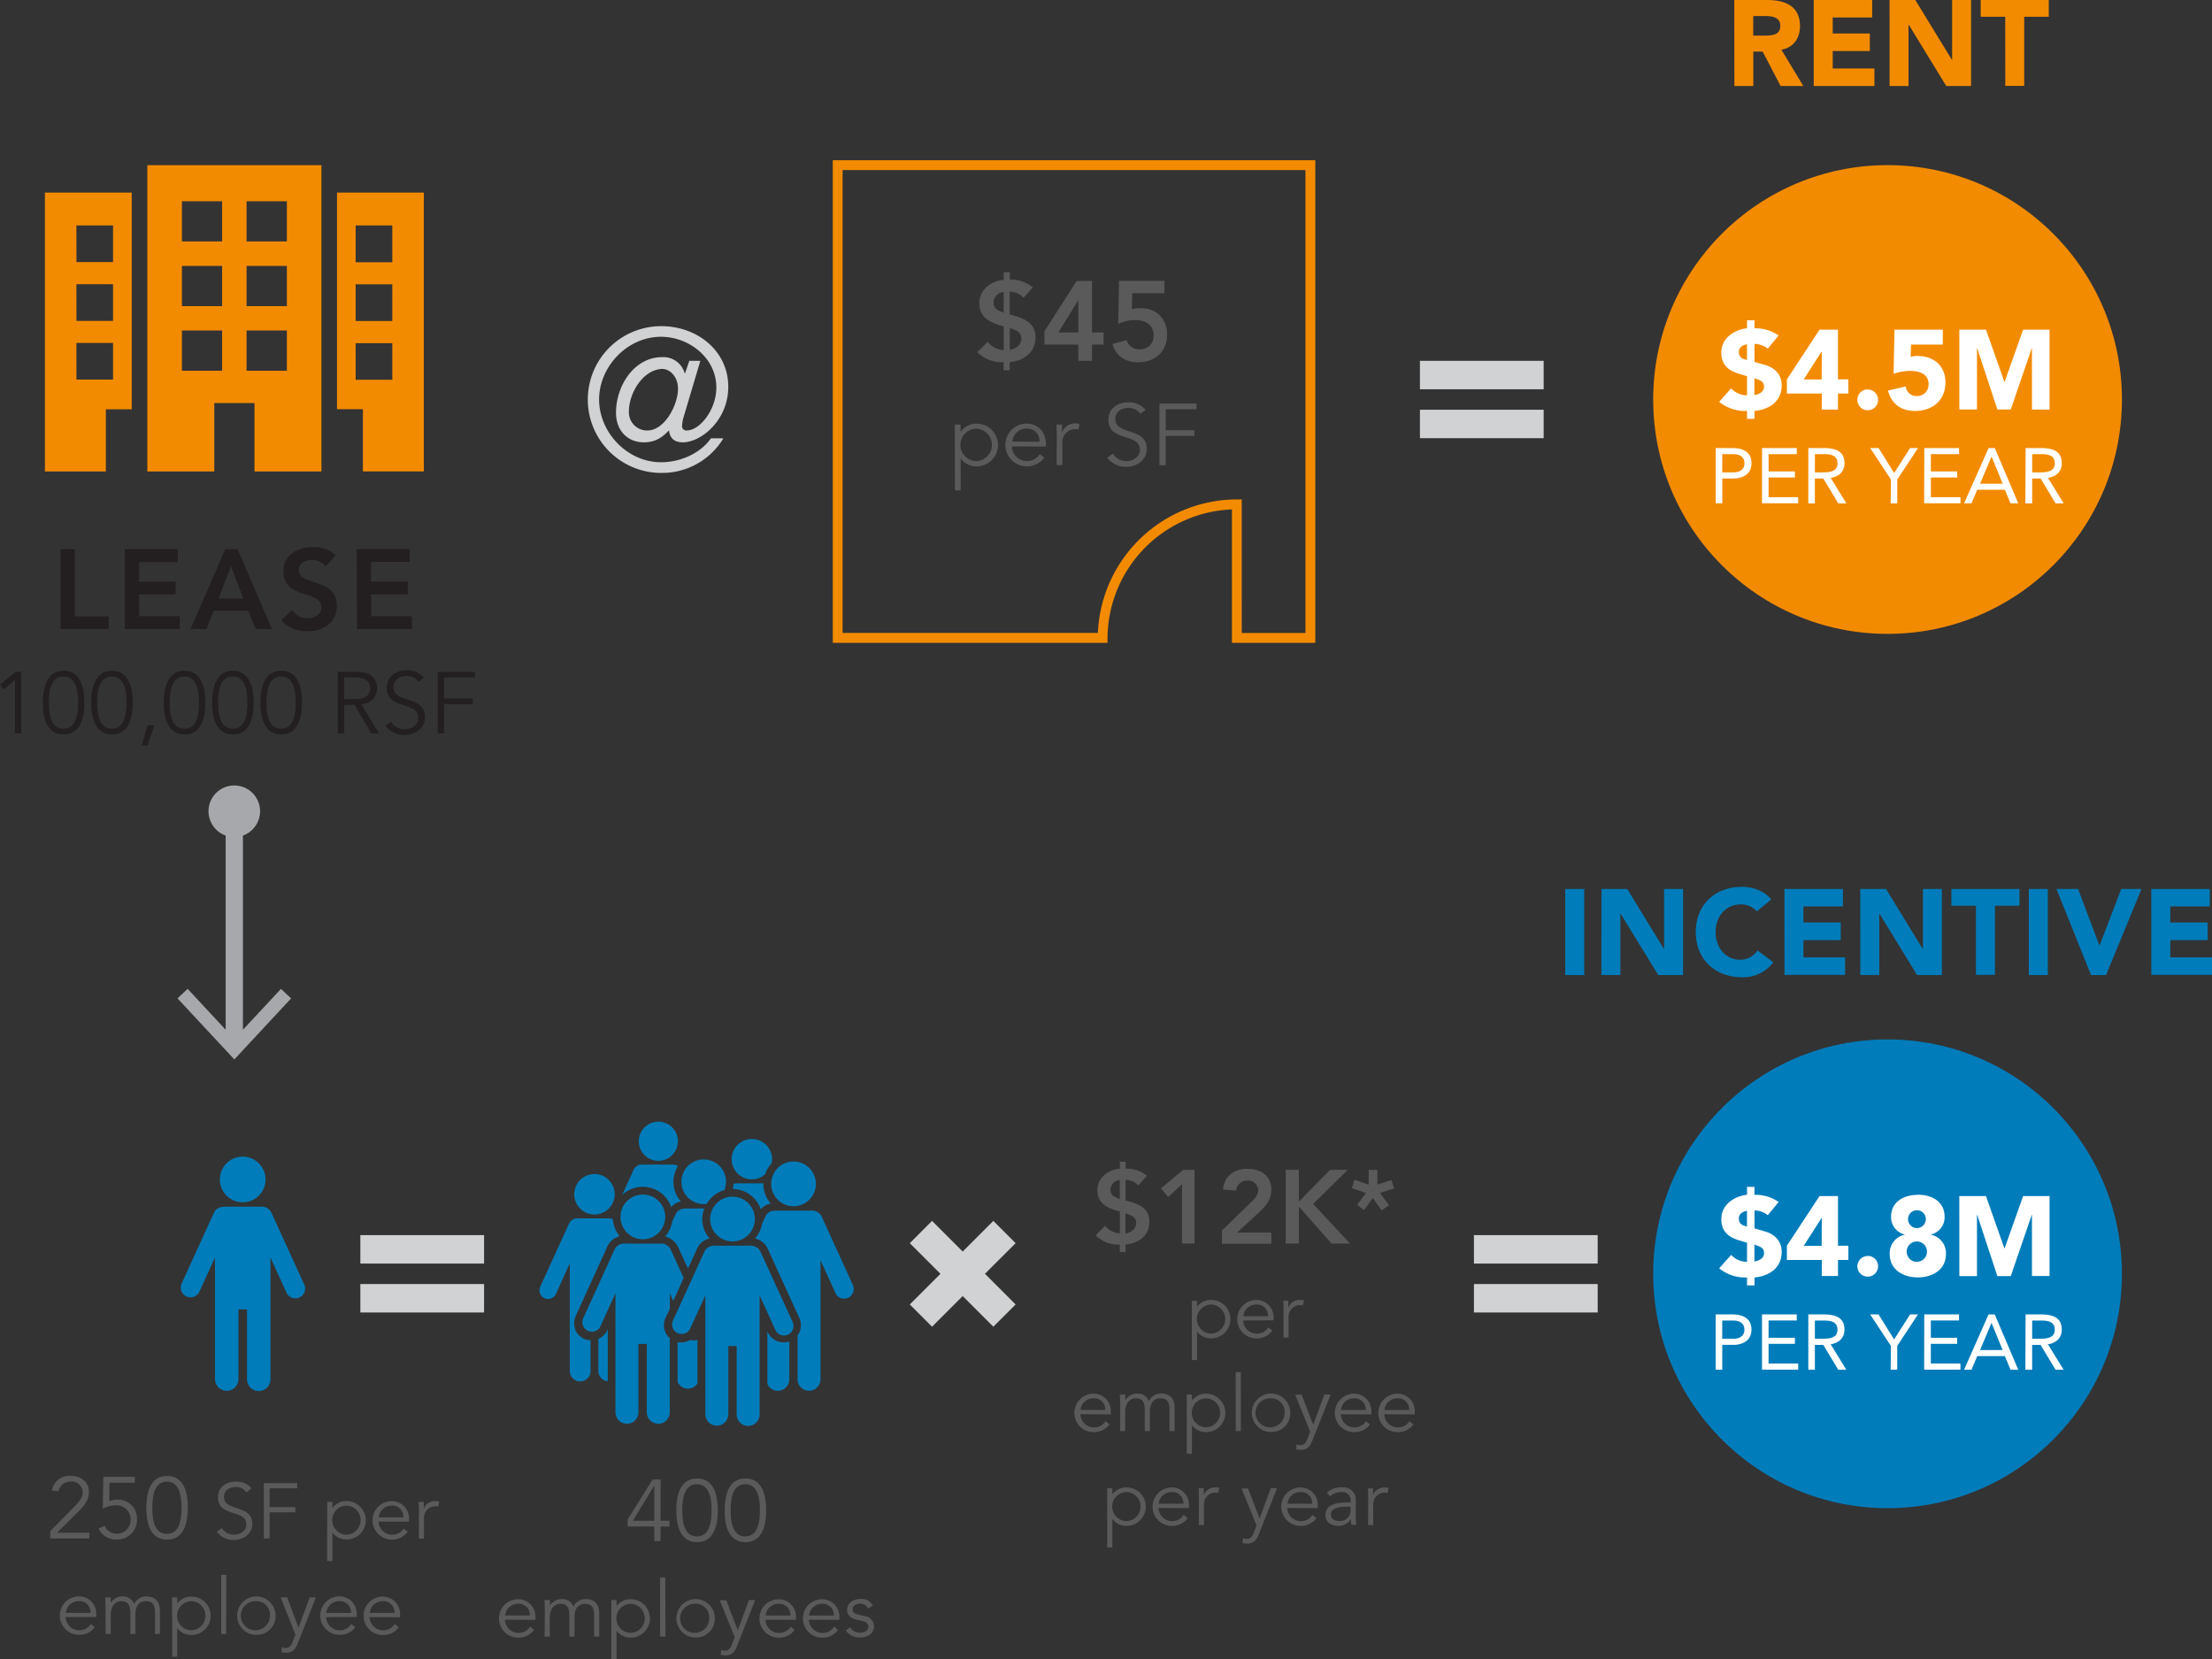 <svg xmlns="http://www.w3.org/2000/svg" viewBox="0 0 640 480"><rect x="0" y="0" width="640" height="480" fill="#333333" stroke="none"/><title>Tax Incentives - Lease</title><circle cx="546.13" cy="368.55" r="67.81" fill="#007cba"/><g fill="#f38b00"><path d="M42.63 136.42H62v-19.8h11.63v19.8H93V47.78H42.63zm28.71-78.19H83v11.63H71.34zm0 18.7H83v11.64H71.34zm0 18.7H83v11.64H71.34zm-18.7-37.4h11.63v11.63H52.64zm0 18.7h11.63v11.64H52.64zm0 18.7h11.63v11.64H52.64zm0 0M97.51 55.72v62.67H105v18h17.63V55.72zm16 54.16H102.9V99.29h10.6zm0-17H102.9V82.26h10.6zm0-17H102.9V65.23h10.6zm0 0M13 136.42h17.63v-18h7.48v-62.7H13zm9.11-71.19h10.6v10.6H22.12zm0 17h10.6v10.62H22.12zm0 17h10.6v10.59H22.12zm0 0"/></g><path d="M17.54 158.89h4.11v19.4h9.83V182H17.54zm18.58 0h15.32v3.72h-11.2v5.68h10.61V172H40.24v6.27H52V182H36.12zm29.06 0h3.56L78.7 182H74l-2.16-5.29h-10L59.73 182h-4.6zm5.22 14.3l-3.56-9.4-3.62 9.4zm23.83-9.34a4.87 4.87 0 0 0-4-1.83c-1.89 0-3.79.85-3.79 3 0 4.64 11 2 11 10.22 0 5-3.92 7.38-8.46 7.38a9.58 9.58 0 0 1-7.58-3.14l3.1-3a5.45 5.45 0 0 0 4.5 2.39c1.89 0 4-1 4-3.17 0-5.06-11-2.16-11-10.42 0-4.77 4.24-7 8.52-7a9.49 9.49 0 0 1 6.63 2.38zm9-5h15.31v3.72h-11.2v5.68H118V172h-10.61v6.27h11.79V182h-15.9zM6.14 212.2H4.33v-15.55l-3.2 2.82L0 198.11l4.53-3.73h1.61zm18.27-8.91c0 4-.93 9.21-6 9.21s-6-5.26-6-9.21.93-9.21 6-9.21 6 5.26 6 9.21zm-10.27 0c0 2.82.35 7.55 4.23 7.55s4.23-4.73 4.23-7.55-.35-7.55-4.23-7.55-4.23 4.73-4.23 7.55zm24.26 0c0 4-.93 9.21-6 9.21s-6-5.26-6-9.21.93-9.21 6-9.21 6 5.26 6 9.21zm-10.27 0c0 2.82.35 7.55 4.23 7.55s4.23-4.73 4.23-7.55-.35-7.55-4.23-7.55-4.23 4.73-4.23 7.55zm14.55 12.43H41l1.69-5.91h2zm16.71-12.43c0 4-.93 9.21-6 9.21s-6-5.26-6-9.21.93-9.21 6-9.21 6 5.26 6 9.21zm-10.27 0c0 2.82.35 7.55 4.23 7.55s4.23-4.73 4.23-7.55-.35-7.55-4.23-7.55-4.23 4.73-4.23 7.55zm24.26 0c0 4-.93 9.21-6 9.21s-6-5.26-6-9.21.93-9.21 6-9.21 6 5.26 6 9.21zm-10.27 0c0 2.82.35 7.55 4.23 7.55s4.23-4.73 4.23-7.55-.35-7.55-4.23-7.55-4.23 4.73-4.23 7.55zm24.26 0c0 4-.93 9.21-6 9.21s-6-5.26-6-9.21.93-9.21 6-9.21 6 5.26 6 9.21zm-10.27 0c0 2.82.35 7.55 4.23 7.55s4.23-4.73 4.23-7.55-.35-7.55-4.23-7.55-4.22 4.73-4.22 7.55zm22.45 8.91h-1.81v-17.82h5.49c3.62 0 5.86 1.56 5.86 4.76 0 2.47-1.64 4.35-4.56 4.61l5.13 8.46h-2.21l-4.88-8.28h-3zm0-9.94h3.22c3.25 0 4.35-1.41 4.35-3.12S106 196 102.77 196h-3.22zm21.54-4.93a3.9 3.9 0 0 0-3.45-1.74c-1.86 0-3.8 1-3.8 3.22 0 4.81 9.14 2.27 9.14 8.68 0 3.25-3 5.16-5.86 5.16a6.7 6.7 0 0 1-5.61-2.64l1.64-1.18a4.5 4.5 0 0 0 4.05 2.17c1.79 0 3.83-1.16 3.83-3.25 0-5-9.14-2.24-9.14-8.76 0-3.45 2.87-5.06 5.76-5.06a6.15 6.15 0 0 1 5 2.16zm7.37 14.87h-1.81v-17.82h10.75V196h-8.94v6.07h8.31v1.66h-8.31z" fill="#231f20"/><g fill="#007cba"><path d="M70.22 334.65a6.61 6.61 0 1 0 6.61 6.61 6.61 6.61 0 0 0-6.61-6.61zM78.51 350.83a3.19 3.19 0 0 0-3.23-1.69H65.16c-1.45 0-2.65.41-3.23 1.69l-9.43 20.66a2.83 2.83 0 0 0 5.14 2.35l4.56-10V399a3.39 3.39 0 1 0 6.79 0v-20.16h2.48v20.23a3.39 3.39 0 1 0 6.79 0v-35.21l4.56 10a2.83 2.83 0 1 0 5.14-2.35z"/></g><path d="M25.87 445.12H14.55V443l7.1-7.22c1.08-1.11 2.27-2.39 2.27-4a3.15 3.15 0 0 0-3.45-3.12 3.48 3.48 0 0 0-3.55 2.79l-1.91-.2a5.13 5.13 0 0 1 5.32-4.25c2.87 0 5.39 1.56 5.39 4.63 0 2.72-1.81 4.5-3.6 6.27l-5.61 5.56h9.36zM39 429h-7.3l-.1 5.36a6.48 6.48 0 0 1 2.4-.46 5.47 5.47 0 0 1 5.64 5.71 5.69 5.69 0 0 1-6 5.81 5.45 5.45 0 0 1-5.13-3.17l1.79-.78a3.86 3.86 0 0 0 3.5 2.29 4 4 0 0 0 4-4 4.12 4.12 0 0 0-4.38-4.23 8 8 0 0 0-3.7 1l.18-9.24H39zm15.33 7.25c0 4-.93 9.21-6 9.21s-6-5.26-6-9.21.93-9.21 6-9.21 6.03 5.22 6.03 9.17zm-10.27 0c0 2.82.35 7.55 4.23 7.55s4.23-4.73 4.23-7.55-.35-7.55-4.23-7.55-4.2 4.69-4.2 7.51zm27.25-4.45a3.5 3.5 0 0 0-3.1-1.56c-1.67 0-3.41.88-3.41 2.89 0 4.32 8.2 2 8.2 7.8 0 2.92-2.73 4.63-5.27 4.63a6 6 0 0 1-5-2.37l1.47-1.06a4 4 0 0 0 3.64 1.87c1.6 0 3.44-1 3.44-2.92 0-4.52-8.21-2-8.21-7.87 0-3.1 2.58-4.54 5.18-4.54a5.52 5.52 0 0 1 4.52 1.94zM78 445.12h-1.67v-16H86v1.49h-8v5.45h7.46v1.49H78zm16.68-10.58h1.49v1.76a5.05 5.05 0 0 1 4.11-2 5.56 5.56 0 1 1 0 11.12 5.05 5.05 0 0 1-4.11-2v8.27h-1.53zm5.65 1.09a4.2 4.2 0 1 0 0 8.41 4.21 4.21 0 0 0 0-8.41zm9.2 4.61a3.95 3.95 0 0 0 7.28 2l1.15.95a5.52 5.52 0 0 1-4.54 2.24 5.56 5.56 0 0 1-.14-11.12 5 5 0 0 1 5.06 5.29v.68zm7.19-1.22a3.19 3.19 0 0 0-3.44-3.39 3.72 3.72 0 0 0-3.71 3.39zm4.5-1.18c0-.95 0-1.76-.09-3.3h1.47v2a3.48 3.48 0 0 1 3.39-2.24 4 4 0 0 1 1.11.14l-.29 1.47a2.52 2.52 0 0 0-.86-.11 3.31 3.31 0 0 0-3.28 3.39v6h-1.49zM19 467.87a3.95 3.95 0 0 0 7.28 2l1.15.95a5.52 5.52 0 0 1-4.5 2.18 5.56 5.56 0 0 1-.14-11.12 5 5 0 0 1 5.06 5.29v.68zm7.19-1.22a3.19 3.19 0 0 0-3.43-3.39 3.72 3.72 0 0 0-3.71 3.39zm4.34-2.12c0-.79-.07-1.56-.11-2.35h1.6v1.6a4 4 0 0 1 3.41-1.88 3.35 3.35 0 0 1 3.37 2.19 3.86 3.86 0 0 1 3.48-2.19c2.69 0 4 1.51 4 4.14v6.71h-1.43v-6.17c0-2.15-.61-3.32-2.67-3.32-2.21 0-3 1.9-3 3.86v5.63h-1.47v-6.17c0-2.15-.61-3.32-2.67-3.32-.36 0-3 .2-3 4.07v5.42h-1.47zm19.26-2.35h1.49v1.76a5.05 5.05 0 0 1 4.11-2 5.56 5.56 0 1 1 0 11.12 5.05 5.05 0 0 1-4.11-2v8.27h-1.45zm5.65 1.09a4.2 4.2 0 1 0 0 8.41 4.21 4.21 0 0 0 0-8.41zm10 9.49H64v-17.1h1.49zm8.66.27a5.56 5.56 0 1 1 5.63-5.56 5.4 5.4 0 0 1-5.61 5.53zm0-9.76a4.21 4.21 0 1 0 4 4.2 3.92 3.92 0 0 0-3.98-4.21zm12.27 7.66l3.23-8.75h1.81l-5.29 13.34c-.63 1.63-1.49 2.67-3.32 2.67a4.79 4.79 0 0 1-1.38-.16l.16-1.45a2.37 2.37 0 0 0 1.13.25c1 0 1.58-.7 2-1.9l.77-2-4.28-10.76h1.88zm8-3.05a3.95 3.95 0 0 0 7.28 2l1.15.95a5.52 5.52 0 0 1-4.51 2.17 5.56 5.56 0 0 1-.14-11.12 5 5 0 0 1 5.06 5.29v.68zm7.19-1.22a3.19 3.19 0 0 0-3.43-3.39 3.72 3.72 0 0 0-3.71 3.39zm5.38 1.22a3.95 3.95 0 0 0 7.28 2l1.15.95a5.52 5.52 0 0 1-4.54 2.24 5.56 5.56 0 0 1-.14-11.12 5 5 0 0 1 5.06 5.29v.68zm7.19-1.22a3.19 3.19 0 0 0-3.43-3.39 3.72 3.72 0 0 0-3.71 3.39z" fill="#5a5a5a"/><path d="M199.43 104.4h3.2l-4.79 16.1a11.15 11.15 0 0 0-.51 2.91 1.23 1.23 0 0 0 1.31 1.14c3.94 0 8.62-6.11 8.62-12.44 0-8.62-8-14.67-16-14.67-9.82 0-17.92 8.68-17.92 18.15s8.11 18.15 17.92 18.15c5.65 0 11.36-2.57 14.44-6.91h3.6a20.73 20.73 0 0 1-18 10 21.23 21.23 0 1 1 0-42.46c10.56 0 19.41 7.25 19.41 17.52 0 9.87-8 16.09-13.13 16.09-2.28 0-3.71-1-4-3.37h-.11c-1.77 1.83-3.77 3.37-7.14 3.37-4.85 0-8.1-3.48-8.1-8.56 0-7.88 5.31-16.09 13.36-16.09a6.38 6.38 0 0 1 6.51 4.68h.11zm-7.88 2.34c-5.54.23-9.59 7-9.59 12.33a5.25 5.25 0 0 0 5.36 5.48c5 0 8.85-7.42 8.85-12.1.01-3.25-2.17-5.71-4.61-5.71z" fill="#d0d2d3"/><path d="M191.12 440h2.57v1.66h-2.57v4.23h-1.81v-4.23h-7.7v-2.06l7.2-11.53h2.32zm-1.81-10.12h-.05L183.12 440h6.19zm18.37 7.1c0 4-.93 9.21-6 9.21s-6-5.26-6-9.21.93-9.21 6-9.21 6 5.23 6 9.23zm-10.27 0c0 2.82.35 7.55 4.23 7.55s4.23-4.73 4.23-7.55-.35-7.55-4.23-7.55-4.23 4.7-4.23 7.57zm24.26 0c0 4-.93 9.21-6 9.21s-6-5.26-6-9.21.93-9.21 6-9.21 6 5.23 6 9.23zm-10.27 0c0 2.82.35 7.55 4.23 7.55s4.23-4.73 4.23-7.55-.35-7.55-4.23-7.55-4.23 4.7-4.23 7.57zm-65.3 31.65a3.95 3.95 0 0 0 7.28 2l1.15.95a5.52 5.52 0 0 1-4.54 2.24 5.56 5.56 0 0 1-.13-11.12 5 5 0 0 1 5.06 5.29v.68zm7.19-1.22a3.19 3.19 0 0 0-3.43-3.39 3.72 3.72 0 0 0-3.71 3.39zm4.34-2.12c0-.79-.07-1.56-.11-2.35h1.6v1.6a4 4 0 0 1 3.41-1.88 3.35 3.35 0 0 1 3.37 2.19 3.86 3.86 0 0 1 3.48-2.19c2.69 0 4 1.51 4 4.14v6.71h-1.49v-6.17c0-2.15-.61-3.32-2.67-3.32-2.22 0-3 1.9-3 3.86v5.63h-1.49v-6.17c0-2.15-.61-3.32-2.67-3.32-.36 0-3 .2-3 4.07v5.42h-1.49zm19.26-2.35h1.49v1.76a5.05 5.05 0 0 1 4.11-2 5.56 5.56 0 1 1 0 11.12 5.05 5.05 0 0 1-4.11-2V480h-1.49zm5.65 1.09a4.2 4.2 0 1 0 0 8.41 4.21 4.21 0 0 0 0-8.41zm10 9.49H191V456.4h1.49zm8.66.27a5.56 5.56 0 1 1 5.63-5.56 5.4 5.4 0 0 1-5.64 5.53zm0-9.76a4.21 4.21 0 1 0 4 4.2 3.92 3.92 0 0 0-4.01-4.23zm12.27 7.66l3.23-8.75h1.81l-5.29 13.34c-.63 1.63-1.49 2.67-3.32 2.67a4.78 4.78 0 0 1-1.38-.16l.16-1.45a2.37 2.37 0 0 0 1.13.25c1 0 1.58-.7 2-1.9l.77-2-4.34-10.71h1.88zm8-3.05a3.95 3.95 0 0 0 7.28 2l1.15.95a5.52 5.52 0 0 1-4.54 2.24 5.56 5.56 0 0 1-.13-11.12 5 5 0 0 1 5.06 5.29v.68zm7.19-1.22a3.19 3.19 0 0 0-3.43-3.39 3.72 3.72 0 0 0-3.71 3.39zm5.38 1.22a3.95 3.95 0 0 0 7.28 2l1.15.95a5.52 5.52 0 0 1-4.54 2.24 5.56 5.56 0 0 1-.13-11.12 5 5 0 0 1 5.06 5.29v.68zm7.19-1.22a3.19 3.19 0 0 0-3.43-3.39 3.72 3.72 0 0 0-3.71 3.39zm9.95-2a2.47 2.47 0 0 0-2.28-1.42c-1 0-2.19.45-2.19 1.58s.7 1.36 2.08 1.67l1.51.36a3 3 0 0 1 2.58 2.89c0 2.31-2.06 3.26-4.11 3.26a4.61 4.61 0 0 1-4.07-2.06l1.29-.88a3.21 3.21 0 0 0 2.78 1.58c1.22 0 2.49-.54 2.49-1.76 0-1.06-.9-1.42-2-1.7l-1.45-.34c-.72-.18-2.71-.77-2.71-2.78 0-2.19 1.92-3.19 3.91-3.19a3.66 3.66 0 0 1 3.53 1.9z" fill="#5a5a5a"/><g fill="#007cba"><path d="M186 358.56a6.47 6.47 0 1 0-6.47-6.47 6.47 6.47 0 0 0 6.47 6.47zM211.94 346.24a6.47 6.47 0 1 0 6.47 6.47 6.47 6.47 0 0 0-6.47-6.47z"/><path d="M186 343.37a8.71 8.71 0 0 1 8.21 5.89 5 5 0 0 1 2.79-1.66 8.53 8.53 0 0 1-.84-10.19 3.1 3.1 0 0 0-1.38-.47h-8.65a2.72 2.72 0 0 0-2.77 1.45l-3.34 7.32a9 9 0 0 1 5.9-2.34zM190.48 335.86a5.66 5.66 0 1 0-5.66-5.65 5.66 5.66 0 0 0 5.66 5.65zM223 348.22a8.64 8.64 0 0 1-2.15-5.66v-.19h-7.82s-.67.12-.79.16a8.51 8.51 0 0 1-.21 1.48 8.7 8.7 0 0 1 8.09 5.88 5 5 0 0 1 2.87-1.67zM217.54 341.23a5.81 5.81 0 0 0 3.82-1.45 8.69 8.69 0 0 1 1.91-3.2 5.92 5.92 0 0 0 .12-1.19 5.85 5.85 0 1 0-5.85 5.85zM198.66 349.65c-1.43 0-2.6.41-3.16 1.65l-1 2.1a8.62 8.62 0 0 1-2 4.28v.07a5.91 5.91 0 0 1 3.56 2.77l3 6.51 2.69-5.9a4.94 4.94 0 0 1 3.58-2.77 8.47 8.47 0 0 1-1.56-8.73zM199.74 387.66a5.18 5.18 0 0 1-3.69.65v11.49a3.31 3.31 0 0 0 3 2 3.26 3.26 0 0 0 2.75-1.58V387.7a5 5 0 0 1-2.09 0zM203.61 348.4a6.66 6.66 0 0 0 .84-.08 8.71 8.71 0 0 1 5.16-4 6.46 6.46 0 1 0-6 4.06zM166.44 384.56a5 5 0 0 1 .14-3.84l3.51-7.69 5.71-12.52a5 5 0 0 1 3.32-2.73v-.35a8.62 8.62 0 0 1-1.82-4.76c-.12 0-.76-.16-.79-.16h-9a2.82 2.82 0 0 0-2.86 1.49l-8.34 18.28a2.5 2.5 0 0 0 4.55 2.08l4-8.84v31.16a3 3 0 1 0 6 0v-8.9a4.76 4.76 0 0 1-1.87-.42 5 5 0 0 1-2.62-2.81zM173.12 387.36v9.34a3 3 0 0 0 2.73 2.95v-15.08l-.14.32a5 5 0 0 1-2.59 2.47zM172 351.39a5.85 5.85 0 1 0-5.85-5.85 5.85 5.85 0 0 0 5.85 5.85z"/><path d="M192.56 381.34l1.24-2.71v-4.44l1 2.22 3-6.66-3.79-8.29a3.11 3.11 0 0 0-3.16-1.65H181a3.1 3.1 0 0 0-3.16 1.65l-9.22 20.2a2.77 2.77 0 0 0 5 2.3l4.46-9.77v34.43a3.32 3.32 0 0 0 6.64 0v-19.78h2.42v19.78a3.32 3.32 0 0 0 6.64 0v-21.46a4.94 4.94 0 0 1-1.38-2 5.11 5.11 0 0 1 .14-3.84zM246.92 372.12l-9.22-20.2a3.11 3.11 0 0 0-3.16-1.65h-9.89c-1.41 0-2.59.4-3.16 1.65l-1 2.1a8.62 8.62 0 0 1-2 4.28v.07a5.16 5.16 0 0 1 3.56 2.77l9.22 20.2a4.88 4.88 0 0 1-.51 5v12.73a3.32 3.32 0 0 0 6.64 0v-34.43l4.46 9.77a2.77 2.77 0 0 0 5-2.3z"/><path d="M222.18 385.51l-.15-.32v15.23a3.31 3.31 0 0 0 6.34-1.34v-10.94a5.13 5.13 0 0 1-6.2-2.63zM229.59 349a6.47 6.47 0 1 0-6.47-6.47 6.47 6.47 0 0 0 6.47 6.47z"/><path d="M220 362.07a3.12 3.12 0 0 0-3.16-1.65H207a3.1 3.1 0 0 0-3.16 1.65l-9.22 20.2a2.76 2.76 0 0 0 5 2.29l4.46-9.77v34.38a3.32 3.32 0 1 0 6.64 0v-19.71h2.42v19.78a3.32 3.32 0 1 0 6.64 0v-34.43l4.46 9.76a2.76 2.76 0 1 0 5-2.29z"/></g><path d="M507.61 345.71a11.56 11.56 0 0 1 7 2.06l-3.13 3.82a6.23 6.23 0 0 0-3.85-1.37v5.19l3.13.91c2.87.85 4.74 2.87 4.74 5.91 0 4.57-3.59 7-7.87 7.38v2.29h-2.16v-2.29a11.9 11.9 0 0 1-8.06-2.64l3.46-3.89a6.22 6.22 0 0 0 4.6 2v-5.52l-2.38-.72c-3.3-1-5.06-2.81-5.06-6.11 0-4.11 3.59-6.6 7.44-7.05v-2.29h2.16zm-2.16 4.6c-1.21.26-2.35.85-2.35 2.22 0 2 1.8 2.16 2.35 2.35zm2.16 14.69c1.34-.26 2.78-.91 2.78-2.42s-1-1.83-2.16-2.25l-.62-.23zm19.49-.46H517v-4.11l9.44-14.37h5.35v14.37h3v4.11h-3v4.64h-4.7zm0-12.08h-.1l-5.13 8h5.19zm13.29 10.91a3 3 0 1 1-3 3 3 3 0 0 1 3-2.96zm14.5-17.7c4.25 0 7.74 2.12 7.74 6.37a5.11 5.11 0 0 1-3.92 5.13v.07a5.44 5.44 0 0 1 4.31 5.62c0 4.47-3.85 6.73-8.13 6.73s-8.13-2.25-8.13-6.73a5.44 5.44 0 0 1 4.31-5.62v-.07a5.11 5.11 0 0 1-3.92-5.13c0-4.21 3.49-6.33 7.73-6.33zm0 19.39a2.94 2.94 0 1 0-3.23-2.91 3 3 0 0 0 3.22 2.95zm0-9.76a2.58 2.58 0 1 0-2.84-2.58 2.63 2.63 0 0 0 2.83 2.62zm12-9.24h7.71l5.32 15.09h.08l5.35-15.09H593v23.12h-5.09v-17.69h-.06l-6.07 17.73h-3.88l-5.84-17.73H572v17.73h-5.1zm-70.5 34.24h4.75c2.94 0 5.61 1 5.61 4.38 0 3.5-3 4.43-5.24 4.43h-3.21v7.19h-1.9zm1.9 7.05h3.21c1.9 0 3.21-.86 3.21-2.64s-1.31-2.64-3.21-2.64h-3.21zm11.51-7.05h10.06v1.76h-8.16v5h7.62v1.76h-7.62v5.7h8.57v1.76H509.8zm13.4 0h4.09c3.1 0 6.37.45 6.37 4.41 0 2.33-1.51 3.84-4 4.23l4.54 7.37h-2.33l-4.34-7.19h-2.43v7.19h-1.9zm1.9 7.05h1.7c2.1 0 4.84 0 4.84-2.64 0-2.31-2-2.64-3.87-2.64h-2.67zm22 2.06l-6-9.11h2.42l4.5 7.23 4.63-7.23h2.28l-6 9.11v6.89h-1.9zm9.65-9.11h10.06v1.76h-8.16v5h7.62v1.76h-7.62v5.7h8.57v1.76h-10.5zm18.6 0h1.79l6.8 16h-2.24l-1.63-3.93h-8l-1.65 3.93h-2.15zm.86 2.44l-3.32 7.87h6.53zm9.86-2.44h4.09c3.1 0 6.37.45 6.37 4.41 0 2.33-1.51 3.84-4 4.23l4.54 7.37h-2.33l-4.34-7.19h-2.44v7.19H586zm1.9 7.05h1.7c2.1 0 4.84 0 4.84-2.64 0-2.31-2-2.64-3.87-2.64h-2.67z" fill="#fff"/><path d="M325.67 338.11h.27a9.29 9.29 0 0 1 5.91 2.08l-2.5 2.8a5.13 5.13 0 0 0-3.68-1.63v6h.12c3.38.9 6.78 2 6.78 6.12 0 4-3.07 6.21-6.9 6.6v2.17H324v-2.14a9.32 9.32 0 0 1-7-2.68l2.74-2.8a5.85 5.85 0 0 0 4.28 2.23v-6.36h-.15c-3.38-.93-6.36-2.2-6.36-6.18 0-3.59 3.13-5.88 6.51-6.21v-2h1.63zm-1.67 3.31a2.94 2.94 0 0 0-2.71 2.74c0 1.84 1.27 2.14 2.71 2.77zm1.63 15.49c1.66-.33 3.1-1.33 3.1-3.1s-1.69-2.29-3.1-2.77zM342 342.63l-4 3.71-2.11-2.5 6.45-5.36h3.28v21.32H342zM353.55 356l8.29-8c1-1 2.2-2.14 2.2-3.62a2.87 2.87 0 0 0-3.1-2.8 3.18 3.18 0 0 0-3.28 2.89l-3.8-.3c.36-3.95 3.22-6 7.08-6s6.9 2 6.9 6.06c0 2.68-1.39 4.52-3.28 6.27l-6.6 6.12h9.88v3.25h-14.29zM372 338.47h3.8v9h.2l8.83-9h5.12l-10 9.85 10.64 11.48h-5.33L376 349.32h-.21v10.48H372zm26.52 4.28l4.07-1.33.78 2.41-4.1 1.33 2.59 3.53-2.08 1.51-2.59-3.56-2.53 3.47-2-1.54 2.59-3.4-4.13-1.42.78-2.41 4.1 1.42v-4.28h2.53zm-53.68 33.6h1.49v1.76a5.05 5.05 0 0 1 4.11-2 5.56 5.56 0 1 1 0 11.12 5.05 5.05 0 0 1-4.11-2v8.27h-1.49zm5.65 1.09a4.2 4.2 0 1 0 0 8.41 4.21 4.21 0 0 0 0-8.41zm9.2 4.61a3.95 3.95 0 0 0 7.28 2l1.15.95a5.52 5.52 0 0 1-4.54 2.24 5.56 5.56 0 0 1-.13-11.12 5 5 0 0 1 5.06 5.29v.59zm7.19-1.22a3.19 3.19 0 0 0-3.43-3.39 3.72 3.72 0 0 0-3.71 3.39zm4.5-1.18c0-.95 0-1.76-.09-3.3h1.47v2a3.48 3.48 0 0 1 3.39-2.24 4 4 0 0 1 1.11.14l-.29 1.47a2.52 2.52 0 0 0-.86-.11 3.31 3.31 0 0 0-3.28 3.39v6h-1.49zm-58.8 29.52a3.95 3.95 0 0 0 7.28 2l1.15.95a5.52 5.52 0 0 1-4.54 2.24 5.56 5.56 0 0 1-.13-11.12 5 5 0 0 1 5.06 5.29v.68zm7.19-1.22a3.19 3.19 0 0 0-3.43-3.39 3.72 3.72 0 0 0-3.71 3.39zm4.34-2.12c0-.79-.07-1.56-.11-2.35h1.6v1.6a4 4 0 0 1 3.41-1.88 3.35 3.35 0 0 1 3.37 2.19 3.86 3.86 0 0 1 3.48-2.19c2.69 0 4 1.51 4 4.14v6.71h-1.49v-6.17c0-2.15-.61-3.32-2.67-3.32-2.22 0-3 1.9-3 3.86v5.63h-1.49v-6.17c0-2.15-.61-3.32-2.67-3.32-.36 0-3 .2-3 4.07v5.42h-1.44zm19.26-2.35h1.49v1.76a5.05 5.05 0 0 1 4.11-2 5.56 5.56 0 1 1 0 11.12 5.05 5.05 0 0 1-4.11-2v8.27h-1.49zm5.65 1.09a4.2 4.2 0 1 0 0 8.41 4.21 4.21 0 0 0 0-8.41zm10 9.49h-1.49V397H359zm8.66.27a5.56 5.56 0 1 1 5.63-5.56 5.4 5.4 0 0 1-5.65 5.55zm0-9.76a4.21 4.21 0 1 0 4 4.2 3.92 3.92 0 0 0-4.02-4.21zm12.27 7.66l3.23-8.75H385l-5.29 13.34c-.63 1.63-1.49 2.67-3.32 2.67a4.78 4.78 0 0 1-1.38-.16l.16-1.45a2.37 2.37 0 0 0 1.13.25c1 0 1.58-.7 2-1.9l.77-2-4.34-10.71h1.88zm8-3.05a3.95 3.95 0 0 0 7.28 2l1.15.95a5.52 5.52 0 0 1-4.54 2.24 5.56 5.56 0 0 1-.13-11.12 5 5 0 0 1 5.06 5.29v.68zm7.19-1.22a3.19 3.19 0 0 0-3.43-3.39 3.72 3.72 0 0 0-3.71 3.39zm5.38 1.22a3.95 3.95 0 0 0 7.28 2l1.15.95a5.52 5.52 0 0 1-4.54 2.24 5.56 5.56 0 0 1-.13-11.12 5 5 0 0 1 5.06 5.29v.68zm7.19-1.22a3.19 3.19 0 0 0-3.43-3.39 3.72 3.72 0 0 0-3.71 3.39zm-87.36 22.64h1.49v1.76a5.05 5.05 0 0 1 4.11-2 5.56 5.56 0 1 1 0 11.12 5.05 5.05 0 0 1-4.11-2v8.27h-1.49zm5.65 1.09a4.2 4.2 0 1 0 0 8.41 4.21 4.21 0 0 0 0-8.41zm9.2 4.61a3.95 3.95 0 0 0 7.28 2l1.15.95a5.52 5.52 0 0 1-4.54 2.24 5.56 5.56 0 0 1-.13-11.12 5 5 0 0 1 5.06 5.29v.68zm7.19-1.22a3.19 3.19 0 0 0-3.43-3.39 3.72 3.72 0 0 0-3.71 3.39zm4.5-1.18c0-.95 0-1.76-.09-3.3h1.47v2a3.48 3.48 0 0 1 3.39-2.24 4 4 0 0 1 1.11.13l-.29 1.47a2.52 2.52 0 0 0-.86-.11 3.31 3.31 0 0 0-3.28 3.39v6h-1.49zm17.56 5.45l3.23-8.75h1.81l-5.29 13.34c-.63 1.63-1.49 2.67-3.32 2.67a4.78 4.78 0 0 1-1.38-.16l.16-1.45a2.37 2.37 0 0 0 1.13.25c1 0 1.58-.7 2-1.9l.77-2-4.34-10.71h1.88zm8-3.05a3.95 3.95 0 0 0 7.28 2l1.15.95a5.52 5.52 0 0 1-4.54 2.24 5.56 5.56 0 0 1-.13-11.12 5 5 0 0 1 5.06 5.29v.68zm7.19-1.22a3.19 3.19 0 0 0-3.43-3.39 3.72 3.72 0 0 0-3.71 3.39zm11.12-.38v-.27a2.4 2.4 0 0 0-2.71-2.73 4.7 4.7 0 0 0-3.23 1.24l-.9-1.06a6.06 6.06 0 0 1 4.48-1.54 3.55 3.55 0 0 1 3.86 3.75v4.72a17.23 17.23 0 0 0 .18 2.37H391a10.57 10.57 0 0 1-.14-1.72 4 4 0 0 1-3.73 2c-1.88 0-3.64-1-3.64-3.1 0-3.44 4-3.66 6.58-3.66zm-.77 1.22c-1.51 0-4.93.11-4.93 2.24 0 1.4 1.29 1.94 2.49 1.94a3.09 3.09 0 0 0 3.21-3.41v-.77zm5.88-2c0-.95 0-1.76-.09-3.3h1.47v2a3.48 3.48 0 0 1 3.39-2.24 4 4 0 0 1 1.11.13l-.29 1.47a2.52 2.52 0 0 0-.86-.11 3.31 3.31 0 0 0-3.28 3.39v6h-1.49zM292.15 80.89h.29a10.07 10.07 0 0 1 6.4 2.25l-2.71 3a5.56 5.56 0 0 0-4-1.76V91h.13c3.66 1 7.35 2.15 7.35 6.63 0 4.31-3.33 6.73-7.48 7.15v2.35h-1.76v-2.33a10.1 10.1 0 0 1-7.61-2.91l3-3a6.33 6.33 0 0 0 4.64 2.42v-6.93h-.16c-3.66-1-6.89-2.38-6.89-6.69 0-3.89 3.4-6.37 7.05-6.73v-2.22h1.76zm-1.76 3.59a3.19 3.19 0 0 0-2.94 3c0 2 1.37 2.32 2.94 3zm1.76 16.78c1.8-.36 3.36-1.44 3.36-3.36s-1.83-2.48-3.36-3zM312 99.7h-9.8v-3.88l9.31-14.53h4.44v14.89h3.36v3.52h-3.36v4.7H312zm0-12.86l-5.78 9.34H312zm24.88-2h-9.28l-.1 4.6a9.59 9.59 0 0 1 2.48-.29c4.54 0 7.7 3 7.7 7.67 0 5-3.62 8-8.36 8-3.66 0-6.4-1.73-7.48-5.29L326 98.4a3.66 3.66 0 0 0 3.79 2.68 3.86 3.86 0 0 0 4-4c0-3.23-2.55-4.47-5.42-4.47a11.19 11.19 0 0 0-4.83 1.11l.23-12.47h13.16zm-60.62 38h1.66v2h.08a5.62 5.62 0 0 1 4.57-2.26 6.18 6.18 0 1 1 0 12.36 5.62 5.62 0 0 1-4.57-2.26h-.05v9.19h-1.66zm6.28 1.21a4.67 4.67 0 1 0 0 9.35 4.68 4.68 0 0 0 0-9.35zm10.22 5.13a4.39 4.39 0 0 0 8.09 2.19l1.28 1.06a6.13 6.13 0 0 1-5 2.49 6.18 6.18 0 0 1-.15-12.36c3.57 0 5.63 2.66 5.63 5.88v.75zm8-1.36A3.55 3.55 0 0 0 297 124a4.14 4.14 0 0 0-4.12 3.77zm5-1.31c0-1.06-.05-2-.1-3.67h1.63V125h.05a3.87 3.87 0 0 1 3.77-2.49 4.46 4.46 0 0 1 1.23.15l-.33 1.63a2.81 2.81 0 0 0-1-.12 3.68 3.68 0 0 0-3.64 3.77v6.63h-1.66zm24.16-6.76a3.89 3.89 0 0 0-3.44-1.73c-1.86 0-3.79 1-3.79 3.22 0 4.8 9.12 2.26 9.12 8.67 0 3.24-3 5.15-5.85 5.15a6.69 6.69 0 0 1-5.6-2.64l1.63-1.18a4.49 4.49 0 0 0 4 2.16c1.78 0 3.82-1.16 3.82-3.24 0-5-9.12-2.24-9.12-8.74 0-3.44 2.86-5 5.75-5a6.13 6.13 0 0 1 5 2.16zm7.36 14.85h-1.81v-17.84h10.73v1.66h-8.92v6.05h8.29v1.66h-8.29z" fill="#5a5a5a"/><path d="M380.56 186h-24.12v-38.61a37.48 37.48 0 0 0-36 37.17V186h-79.49V46.36h139.61zm-21.28-2.85h18.43V49.2H243.79v133.92h73.86a40.34 40.34 0 0 1 40.2-38.62h1.42z" fill="#f38b00"/><circle cx="546.13" cy="115.59" r="67.81" fill="#f38b00"/><path d="M507.61 95a11.56 11.56 0 0 1 7 2.06l-3.13 3.82a6.23 6.23 0 0 0-3.85-1.37v5.19l3.13.91c2.87.85 4.74 2.87 4.74 5.91 0 4.57-3.59 7-7.87 7.38v2.29h-2.16v-2.29a11.9 11.9 0 0 1-8.06-2.64l3.46-3.89a6.22 6.22 0 0 0 4.6 2v-5.52l-2.38-.72c-3.3-1-5.06-2.81-5.06-6.11 0-4.11 3.59-6.6 7.44-7.05v-2.3h2.16zm-2.16 4.6c-1.21.26-2.35.85-2.35 2.22 0 2 1.8 2.16 2.35 2.35zm2.16 14.73c1.34-.26 2.78-.91 2.78-2.42s-1-1.83-2.16-2.25l-.62-.23zm19.49-.46H517v-4.11l9.44-14.37h5.35v14.37h3v4.11h-3v4.64h-4.7zm0-12.08h-.1l-5.13 8h5.19zm13.29 10.91a3 3 0 1 1-3 3 3 3 0 0 1 3-3.04zm21.71-13h-9.18l-.1 3.56a6.07 6.07 0 0 1 2.06-.26c4.67 0 8 2.91 8 7.64 0 5.22-3.75 8.26-8.82 8.26-4 0-6.79-2-7.8-5.91l5.13-1.18a3.1 3.1 0 0 0 3.17 2.78 3.28 3.28 0 0 0 3.43-3.46c0-3-2.78-3.82-5.32-3.82a15.14 15.14 0 0 0-4.8.85l.26-12.77h14zm4.8-4.31h7.71l5.32 15.09h.07l5.35-15.09H593v23.12h-5.09v-17.77h-.06l-6.07 17.73h-3.88l-5.84-17.73H572v17.73h-5.1zm-70.5 34.24h4.75c2.94 0 5.61 1 5.61 4.38 0 3.5-3 4.43-5.24 4.43h-3.21v7.19h-1.9zm1.9 7.05h3.21c1.9 0 3.21-.86 3.21-2.64s-1.31-2.64-3.21-2.64h-3.21zm11.51-7.05h10.06v1.76h-8.17v5h7.62v1.76h-7.62v5.7h8.57v1.76H509.8zm13.4 0h4.09c3.1 0 6.37.45 6.37 4.41 0 2.33-1.51 3.84-4 4.23l4.54 7.37h-2.33l-4.34-7.19h-2.44v7.19h-1.9zm1.9 7.05h1.7c2.1 0 4.84 0 4.84-2.64 0-2.31-2-2.64-3.87-2.64h-2.68zm22 2.06l-6-9.11h2.42l4.5 7.23 4.63-7.23h2.28l-6 9.11v6.89h-1.9zm9.65-9.11h10.06v1.76h-8.16v5h7.62v1.76h-7.62v5.7h8.57v1.76h-10.51zm18.6 0h1.79l6.8 16h-2.25l-1.63-3.93h-8l-1.65 3.93h-2.15zm.86 2.44l-3.32 7.87h6.53zm9.86-2.44h4.09c3.1 0 6.37.45 6.37 4.41 0 2.33-1.51 3.84-4 4.23l4.54 7.37h-2.33l-4.34-7.19h-2.44v7.19H586zm1.9 7.05h1.7c2.1 0 4.84 0 4.84-2.64 0-2.31-2-2.64-3.87-2.64h-2.67z" fill="#fff"/><path d="M501.78 0h9.63c5.1 0 9.39 1.76 9.39 7.56 0 3.48-1.86 6.19-5.38 6.82l6.33 10.51h-6.57L510 14.94h-2.71v9.95h-5.48zm5.48 10.3h3.23c2 0 4.61-.07 4.61-2.78 0-2.5-2.25-2.88-4.25-2.88h-3.59zM524.77 0h16.91v5.06h-11.42V9.7H541v5.06h-10.74v5.06h12.06v5.06h-17.55zm21.94 0h7.45l10.58 17.3h.07V0h5.48v24.89h-7.17L552.27 7.17h-.07v17.72h-5.48zm33.47 4.85h-7.1V0h19.69v4.85h-7.1v20h-5.48z" fill="#f38b00"/><path d="M410.83 104.4h35.8v8.23h-35.8zm0 14.15h35.8v8.23h-35.8zM426.46 357.36h35.8v8.23h-35.8zm0 14.15h35.8v8.23h-35.8zM104.26 357.36h35.8v8.23h-35.8zm0 14.15h35.8v8.23h-35.8z" fill="#d0d2d3"/><path d="M81.29 286.12l-11 11.81v-56.18a7.46 7.46 0 1 0-5 0v56.18l-11-11.82-2.94 2.74 16.45 17.68 16.43-17.67z" fill="#a6a8ab"/><path fill="#d0d2d3" d="M278.54 362.11l8.86-8.87 6.45 6.45-8.87 8.86 8.87 8.87-6.45 6.44-8.86-8.87-8.87 8.87-6.44-6.44 8.87-8.87-8.87-8.86 6.44-6.45 8.87 8.87z"/><path d="M452.87 257.21h5.49v24.9h-5.49zm10.48 0h7.46l10.59 17.3h.07v-17.3h5.49v24.9h-7.17l-10.89-17.73h-.07v17.72h-5.49zm44.94 6.47a5.88 5.88 0 0 0-4.71-2c-4.15 0-7.21 3.38-7.21 8s3.06 8 7 8a6 6 0 0 0 5.13-2.67l4.57 3.41a10.87 10.87 0 0 1-9 4.33c-7.77 0-13.43-5.1-13.43-13.08s5.66-13.08 13.43-13.08c2.78 0 6.29 1 8.41 3.66zm8-6.47h16.92v5.06h-11.42v4.64h10.8V272h-10.8v5h12.06v5.06H516.3zm21.94 0h7.46l10.59 17.3h.07v-17.3h5.49v24.9h-7.17l-10.87-17.73h-.07v17.72h-5.49zm33.47 4.85h-7.1v-4.85h19.69v4.85h-7.1v20h-5.49zm15.3-4.85h5.49v24.9H587zm8 0h6.26l6.15 16.32h.07l6.26-16.32h5.87l-10.27 24.9H605zm27.43 0h16.92v5.06h-11.41v4.64h10.8V272h-10.8v5H640v5.06h-17.55z" fill="#007cba"/></svg>